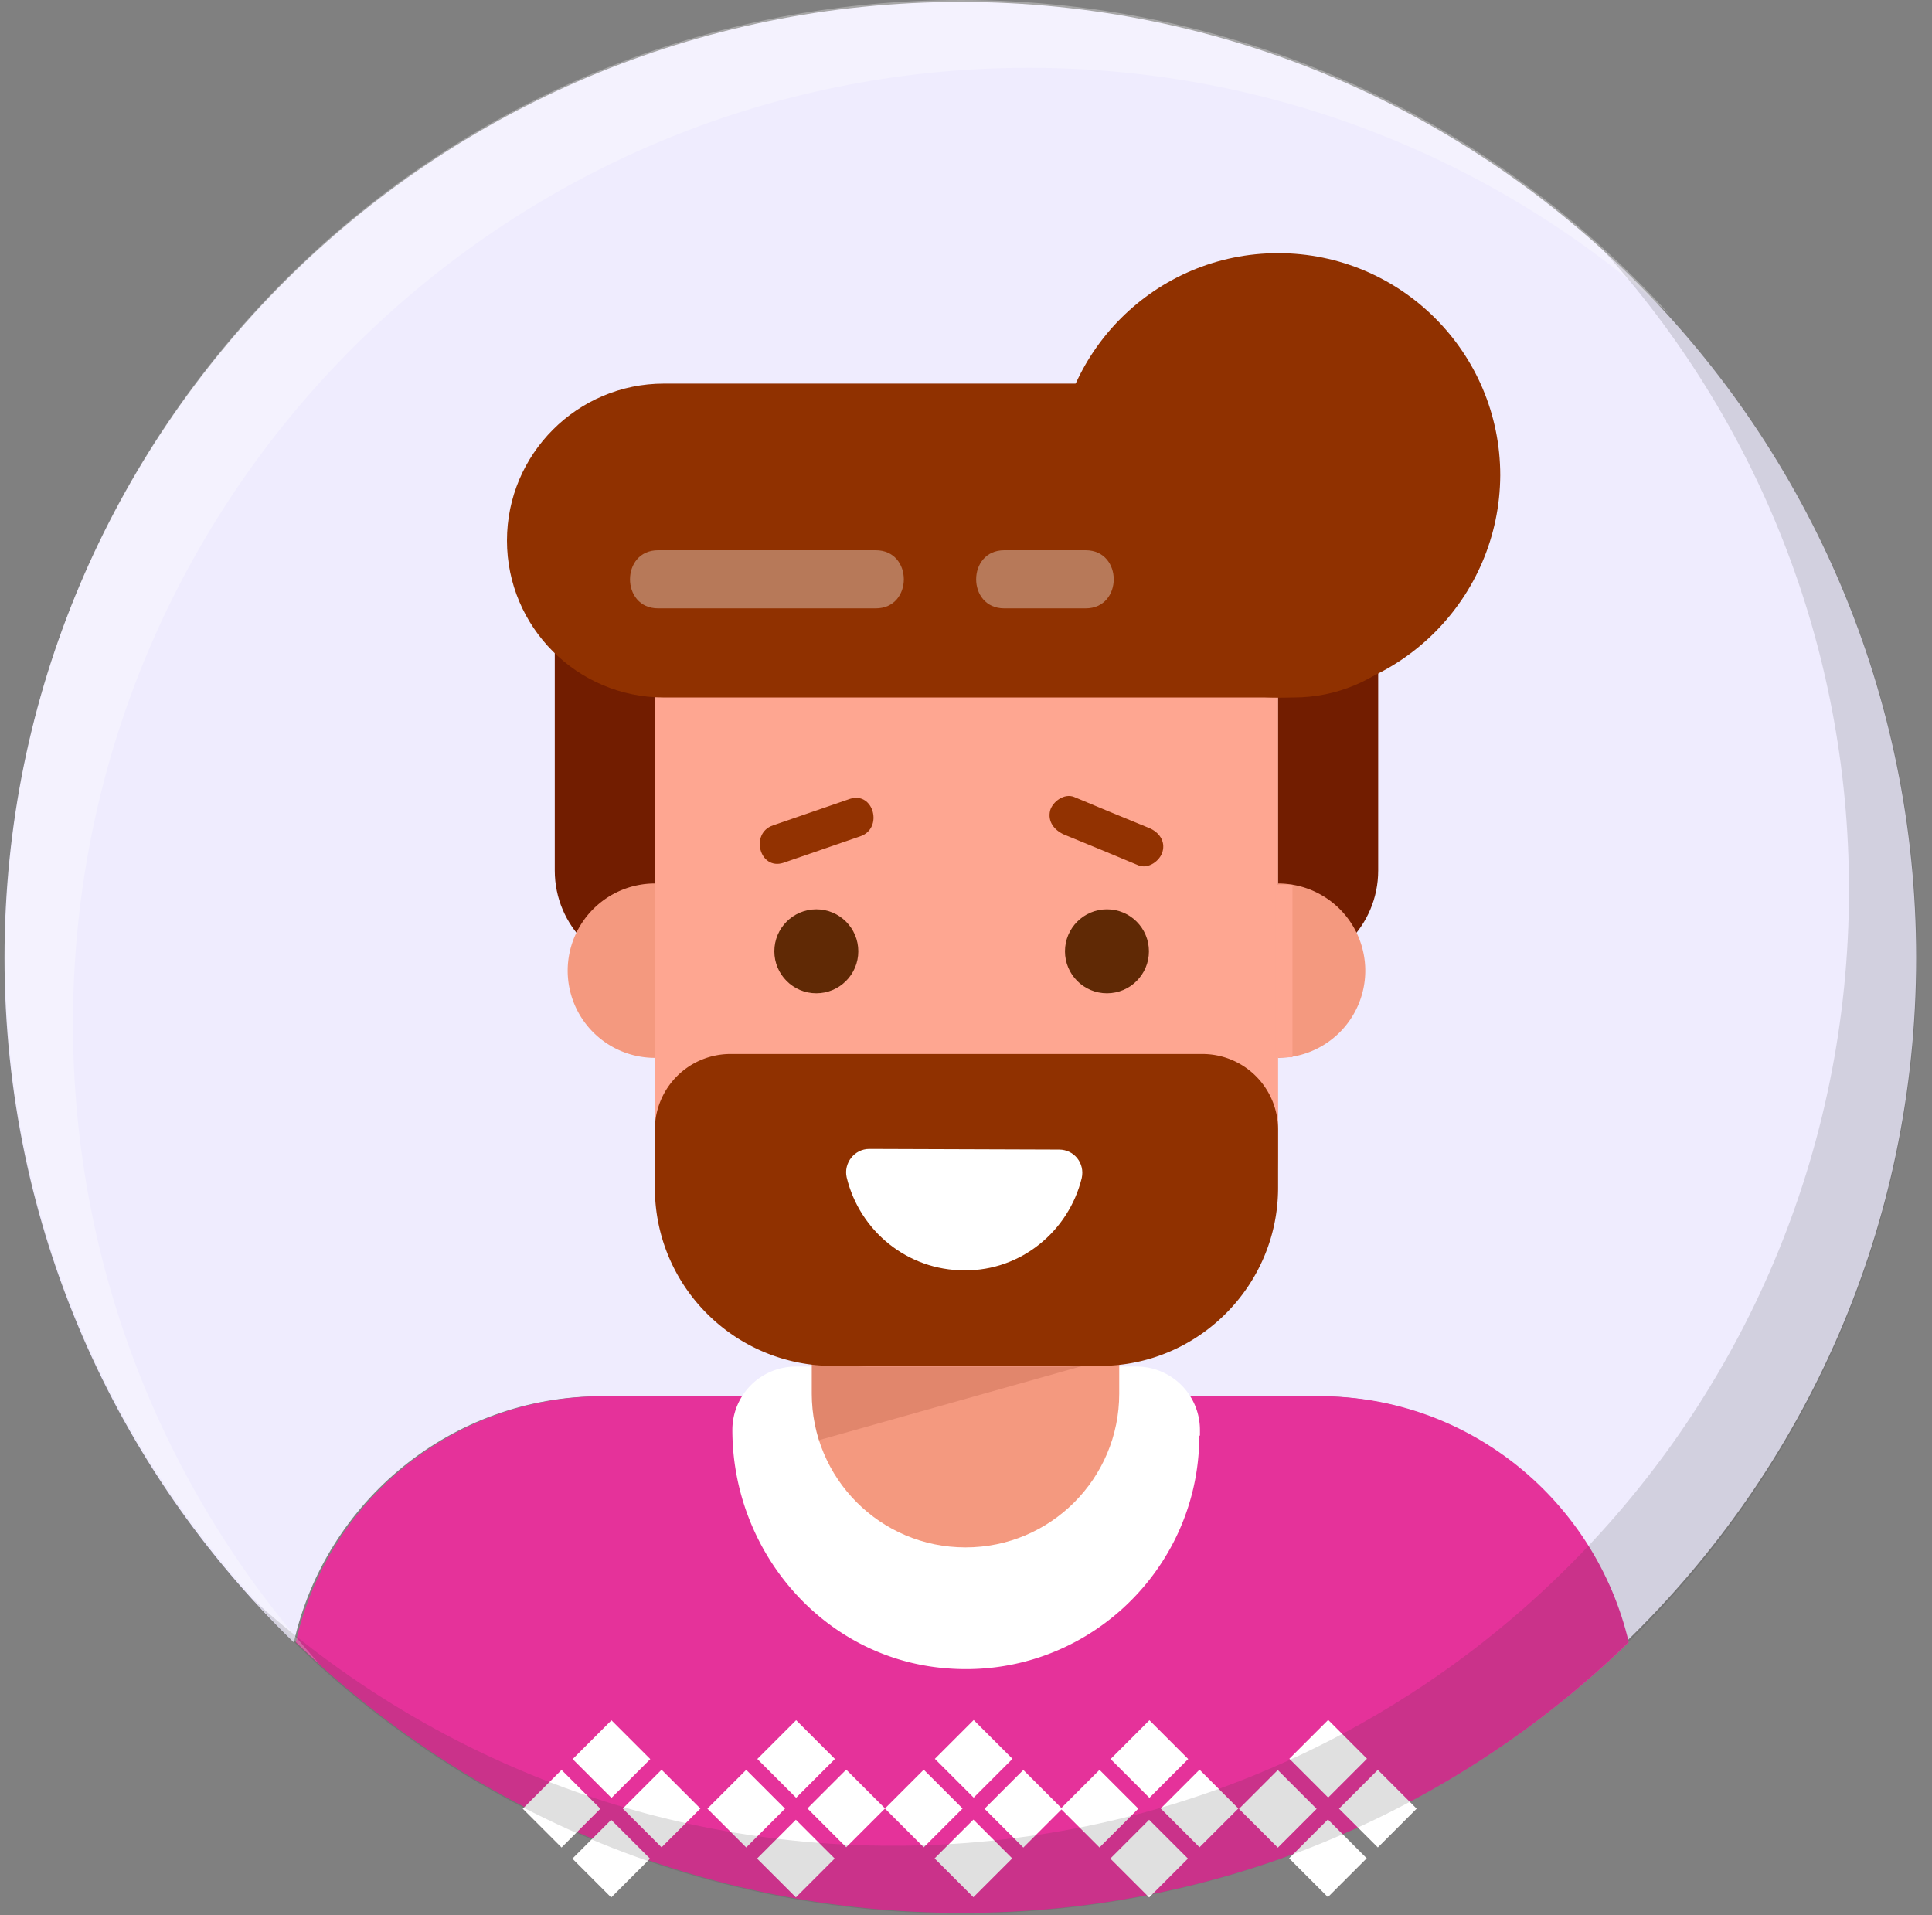 <svg xmlns="http://www.w3.org/2000/svg" width="114" height="113" viewBox="0 0 114 113">
    <rect x="0" y="0" width="114" height="113" fill="#808080" stroke="none"/>
    <g fill="none" fill-rule="nonzero">
        <path fill="#EFECFE" d="M113.066 56.514c0-31.134-25.228-56.4-56.4-56.4-31.172 0-56.4 25.228-56.4 56.4 0 15.853 6.555 30.181 17.073 40.394 1.867-8.308 9.298-14.52 18.14-14.52h42.299c8.879 0 16.272 6.212 18.14 14.52 10.593-10.251 17.148-24.541 17.148-40.394z"/>
        <path fill="#E5329A" d="M77.892 82.389h-42.3c-8.879 0-16.271 6.211-18.139 14.519 10.175 9.87 24.008 15.967 39.327 15.967 15.32 0 29.153-6.097 39.328-15.967-1.944-8.308-9.375-14.52-18.216-14.52z"/>
        <path fill="#FFF" d="M70.766 84.713c0 8.003-6.86 14.443-15.014 13.72-7.165-.61-12.538-6.86-12.538-14.063a3.74 3.74 0 0 1 3.735-3.734h20.12a3.74 3.74 0 0 1 3.735 3.734v.343h-.038z"/>
        <path fill="#F4997F" d="M56.971 91.306c-5.03 0-9.07-4.077-9.07-9.07v-7.469c0-5.03 4.078-9.07 9.07-9.07 5.03 0 9.07 4.078 9.07 9.07v7.47c0 4.992-4.04 9.069-9.07 9.069z"/>
        <path fill="#721D00" d="M48.32 84.98a9.382 9.382 0 0 1-.419-2.744v-7.469c0-5.03 4.078-9.07 9.07-9.07 5.03 0 9.07 4.078 9.07 9.07v5.221" opacity=".15"/>
        <path fill="#FFF" d="M55.163 103.783l2.29-2.29 2.29 2.29-2.29 2.29zM55.147 109.659l2.29-2.29 2.29 2.29-2.29 2.29zM52.217 106.714l2.29-2.29 2.291 2.29-2.29 2.29zM58.092 106.729l2.29-2.29 2.29 2.29-2.29 2.29zM65.532 103.794l2.29-2.29 2.29 2.29-2.29 2.29zM65.516 109.669l2.29-2.29 2.29 2.29-2.29 2.29z"/>
        <path fill="#FFF" d="M62.587 106.723l2.29-2.29 2.29 2.29-2.29 2.29zM68.49 106.712l2.29-2.29 2.29 2.29-2.29 2.29zM44.687 103.791l2.29-2.29 2.29 2.29-2.29 2.29zM44.671 109.667l2.29-2.29 2.291 2.29-2.29 2.29zM41.741 106.722l2.29-2.29 2.29 2.29-2.29 2.29zM47.643 106.71l2.29-2.29 2.29 2.29-2.29 2.291zM33.79 103.798l2.29-2.29 2.291 2.29-2.29 2.29zM33.774 109.673l2.29-2.29 2.291 2.29-2.29 2.29zM30.845 106.726l2.29-2.29 2.29 2.29-2.29 2.29zM36.747 106.715l2.29-2.29 2.29 2.29-2.29 2.29zM76.08 103.776l2.291-2.29 2.29 2.29-2.29 2.29zM76.065 109.652l2.29-2.29 2.29 2.29-2.29 2.29zM73.108 106.734l2.29-2.29 2.291 2.29-2.29 2.29zM79.01 106.723l2.29-2.29 2.291 2.29-2.29 2.29z"/>
        <path fill="#FE9252" d="M75.072 58.648h1v2.21h-1zM39.052 60.902h-1v-2.21h1z"/>
        <path fill="#FFF" d="M98.508 18.558C88.524 9.527 75.263 4.001 60.706 4.001c-31.134 0-56.4 25.228-56.4 56.4 0 14.557 5.526 27.818 14.557 37.803C7.47 87.876.305 72.976.305 56.399.305 25.265 25.532 0 56.705 0 73.28 0 88.18 7.164 98.507 18.558z" opacity=".3"/>
        <path fill="#333" d="M94.545 14.71c9.032 9.984 14.557 23.245 14.557 37.802 0 31.134-25.227 56.4-56.4 56.4-14.556 0-27.818-5.526-37.802-14.557 10.327 11.394 25.227 18.558 41.804 18.558 31.134 0 56.4-25.227 56.4-56.4 0-16.538-7.165-31.476-18.559-41.803z" opacity=".15"/>
        <g transform="translate(29.724 14.862)">
            <path fill="#FEA691" d="M33.04 65.774H21.53A12.604 12.604 0 0 1 8.918 53.16V25.837c0-3.696 3.01-6.707 6.707-6.707h23.36c3.697 0 6.707 3.01 6.707 6.707V53.16c0 6.974-5.678 12.614-12.652 12.614z"/>
            <path fill="#721D00" d="M45.691 42.414V19.549h5.907v16.958c0 3.277-2.668 5.907-5.907 5.907z"/>
            <path fill="#F4997F" d="M45.691 37.27a5.147 5.147 0 0 1 5.145 5.144 5.147 5.147 0 0 1-5.145 5.144"/>
            <path fill="#721D00" d="M8.917 42.414V19.549H3.011v16.958c0 3.277 2.667 5.907 5.906 5.907z"/>
            <path fill="#F4997F" d="M8.917 37.27a5.147 5.147 0 0 0-5.144 5.144 5.147 5.147 0 0 0 5.144 5.144"/>
            <path fill="#903100" d="M46.606 26.294H9.45c-5.107 0-9.26-4.153-9.26-9.26 0-5.106 4.153-9.26 9.26-9.26h37.155c5.106 0 9.26 4.154 9.26 9.26.038 5.107-4.116 9.26-9.26 9.26z"/>
            <path fill="#903100" d="M45.691 26.294c-7.24 0-13.109-5.868-13.109-13.109 0-7.24 5.869-13.109 13.11-13.109 7.24 0 13.108 5.869 13.108 13.11-.038 7.24-5.907 13.108-13.109 13.108z"/>
            <path fill="#FFF" d="M9.108 21.035H21.95c2.21 0 2.21-3.43 0-3.43H9.108c-2.21 0-2.21 3.43 0 3.43zM29.533 21.035h4.802c2.21 0 2.21-3.43 0-3.43h-4.802c-2.21 0-2.21 3.43 0 3.43z" opacity=".35"/>
            <path fill="#923201" d="M33.04 34.373c1.486.61 2.972 1.22 4.42 1.83.571.228 1.257-.267 1.41-.801.19-.648-.229-1.181-.8-1.41-1.487-.61-2.973-1.22-4.42-1.83-.573-.228-1.258.268-1.41.801-.153.648.228 1.143.8 1.41zM16.5 36.05c1.525-.534 3.011-1.029 4.535-1.563 1.372-.457.8-2.667-.61-2.21-1.524.534-3.01 1.03-4.534 1.563-1.372.457-.8 2.667.61 2.21z"/>
            <circle cx="35.593" cy="41.271" r="2.477" fill="#602905"/>
            <circle cx="18.444" cy="41.271" r="2.477" fill="#602905"/>
            <path fill="#FFF" d="M32.925 54.113c.877 0 1.524.8 1.334 1.677-.762 3.124-3.582 5.487-6.936 5.45-3.353-.039-6.173-2.326-6.935-5.488-.19-.839.457-1.677 1.333-1.677l11.204.038z"/>
            <path fill="#903100" d="M35.173 65.736H19.435c-5.792 0-10.518-4.687-10.518-10.518v-3.43a4.464 4.464 0 0 1 4.459-4.458h27.857a4.464 4.464 0 0 1 4.458 4.458v3.43c0 5.792-4.725 10.518-10.518 10.518z"/>
            <path fill="#FFF" d="M32.773 52.97c.876 0 1.524.8 1.333 1.676-.762 3.125-3.582 5.488-6.935 5.45-3.354 0-6.174-2.325-6.936-5.488-.19-.838.457-1.676 1.334-1.676l11.204.038z"/>
            <path fill="#FEA691" d="M45.539 37.346h1v10.175h-1zM8.917 37.269h1v10.175h-1z"/>
        </g>
    </g>
</svg>
